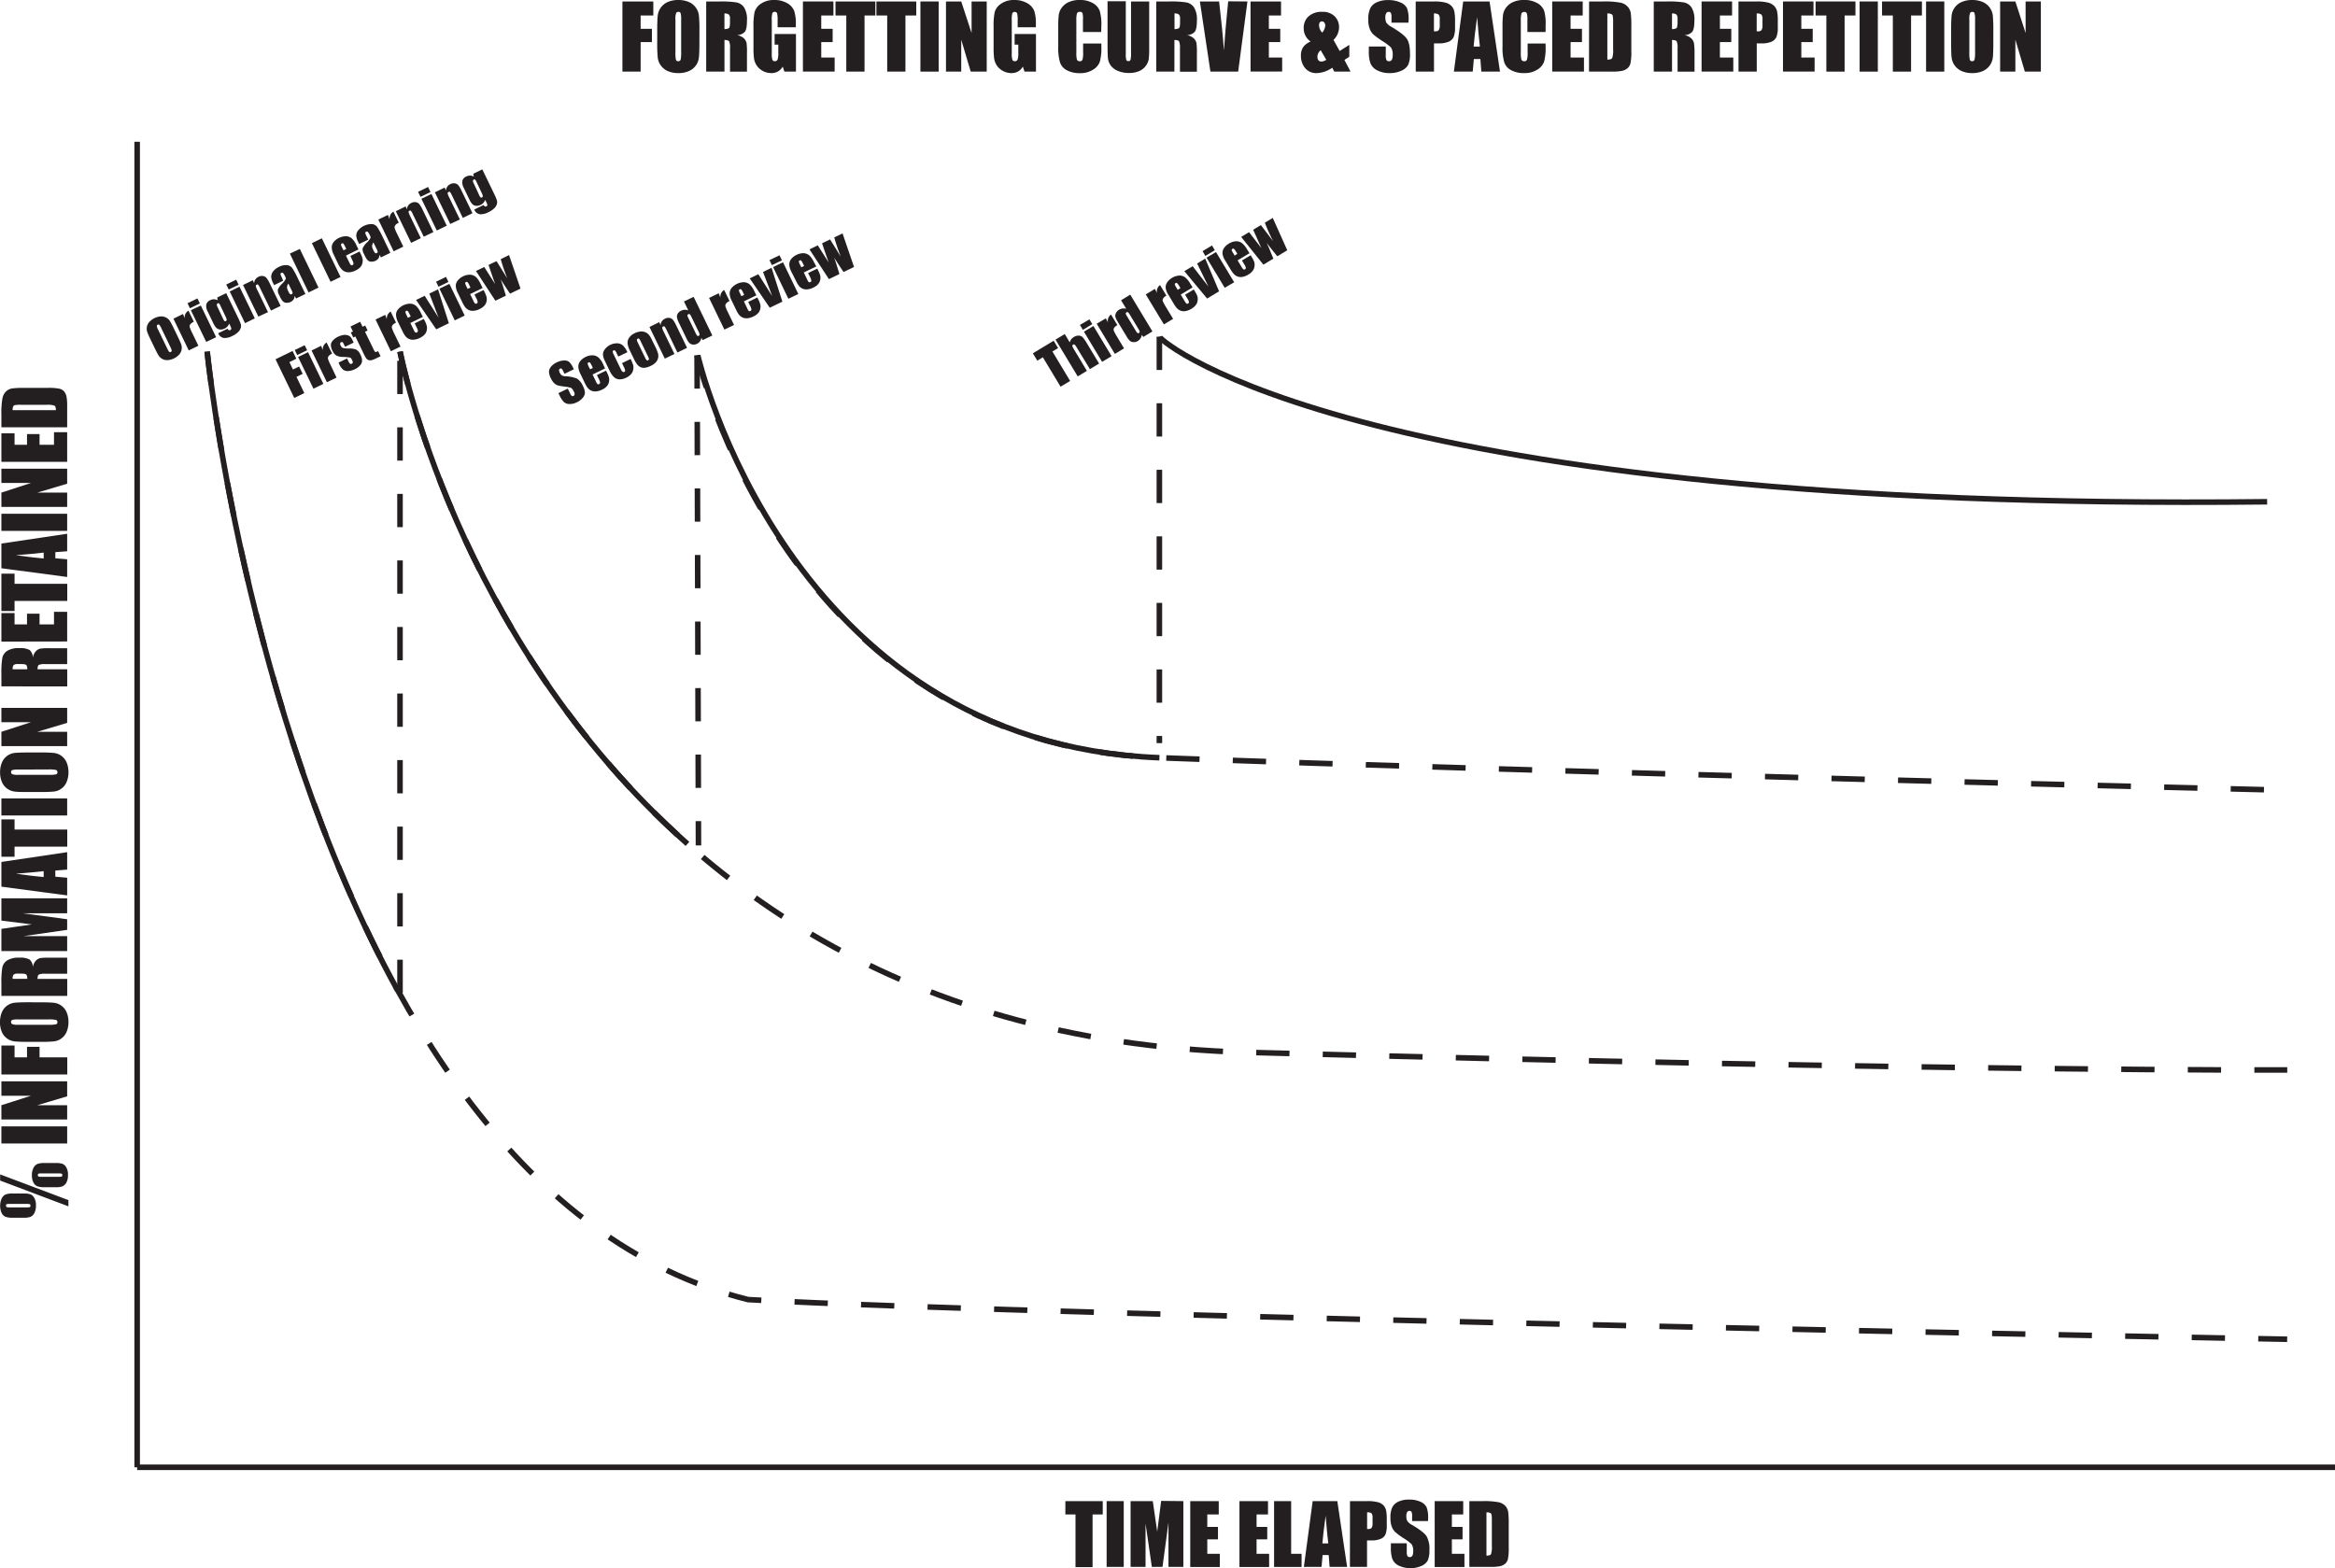<?xml version="1.0" encoding="UTF-8"?> <svg xmlns="http://www.w3.org/2000/svg" viewBox="0 0 842.02 565.6"><g id="af8dde15-5b7d-45aa-9484-4445c255ff9d" data-name="Layer 2"><g id="b15b1b81-8806-45fd-b0b7-4737049d111b" data-name="Spaced Repetition"><line x1="49.46" y1="51.13" x2="49.46" y2="529.18" fill="#231f20" stroke="#231f20" stroke-miterlimit="10" stroke-width="2"></line><line x1="49.46" y1="529.18" x2="842.02" y2="529.18" fill="#231f20" stroke="#231f20" stroke-miterlimit="10" stroke-width="2"></line><path d="M254,131s32,140,166.47,145.09,407,11.74,407,11.74" transform="translate(-2.64 -2.82)" fill="none" stroke="#231f20" stroke-miterlimit="10" stroke-width="2" stroke-dasharray="12"></path><path d="M254.26,131s32,140,166.47,145.09" transform="translate(-2.64 -2.82)" fill="none" stroke="#231f20" stroke-miterlimit="10" stroke-width="2"></path><path d="M420.73,124.25c.74,2.22,73.85,63.23,399.46,59.53" transform="translate(-2.64 -2.82)" fill="none" stroke="#231f20" stroke-miterlimit="10" stroke-width="2"></path><line x1="418.08" y1="121.43" x2="418.08" y2="268.01" fill="none" stroke="#231f20" stroke-miterlimit="10" stroke-width="2" stroke-dasharray="12"></line><line x1="251.37" y1="128.15" x2="251.87" y2="304.91" fill="none" stroke="#231f20" stroke-miterlimit="10" stroke-width="2" stroke-dasharray="12"></line><line x1="144.25" y1="358.12" x2="144.25" y2="126.81" fill="none" stroke="#231f20" stroke-miterlimit="10" stroke-width="2" stroke-dasharray="12"></line><path d="M77.34,129.63s30.56,301,195.07,341.89c112.39,6.13,555,14.3,555,14.3" transform="translate(-2.64 -2.82)" fill="none" stroke="#231f20" stroke-miterlimit="10" stroke-width="2" stroke-dasharray="12"></path><path d="M77.34,129.63S90.5,259.27,146,359.94" transform="translate(-2.64 -2.82)" fill="none" stroke="#231f20" stroke-miterlimit="10" stroke-width="2"></path><path d="M146.9,129.63S193.62,375.3,452.39,382.35s375.05,6.34,375.05,6.34" transform="translate(-2.64 -2.82)" fill="none" stroke="#231f20" stroke-miterlimit="10" stroke-width="2" stroke-dasharray="12"></path><path d="M146.9,129.63s19.59,103,103.65,177.54" transform="translate(-2.64 -2.82)" fill="none" stroke="#231f20" stroke-miterlimit="10" stroke-width="2"></path><path d="M400.3,544.2V549h-3.67v19h-6.16V549h-3.65V544.2Z" transform="translate(-2.64 -2.82)" fill="#231f20"></path><path d="M407.87,544.2v23.72H401.7V544.2Z" transform="translate(-2.64 -2.82)" fill="#231f20"></path><path d="M429.37,544.2v23.72H424v-16l-2.15,16H418l-2.27-15.65v15.65h-5.39V544.2h8c.23,1.43.48,3.11.73,5l.87,6,1.42-11.08Z" transform="translate(-2.64 -2.82)" fill="#231f20"></path><path d="M431.85,544.2h10.28V549H438v4.5h3.85V558H438v5.21h4.52v4.75H431.85Z" transform="translate(-2.64 -2.82)" fill="#231f20"></path><path d="M449.6,544.2h10.29V549h-4.12v4.5h3.85V558h-3.85v5.21h4.53v4.75H449.6Z" transform="translate(-2.64 -2.82)" fill="#231f20"></path><path d="M468.24,544.2v19H472v4.75h-9.92V544.2Z" transform="translate(-2.64 -2.82)" fill="#231f20"></path><path d="M484.89,544.2l3.53,23.72h-6.31l-.33-4.26h-2.2l-.38,4.26h-6.37L476,544.2Zm-3.27,15.25c-.31-2.68-.63-6-.94-10q-.94,6.81-1.18,10Z" transform="translate(-2.64 -2.82)" fill="#231f20"></path><path d="M489.46,544.2h6.21a14.37,14.37,0,0,1,3.88.4,4.25,4.25,0,0,1,2,1.14,4,4,0,0,1,.93,1.81,16.3,16.3,0,0,1,.24,3.29v2.06a8.61,8.61,0,0,1-.47,3.31,3.19,3.19,0,0,1-1.72,1.6,8.2,8.2,0,0,1-3.28.56h-1.65v9.55h-6.17Zm6.17,4.06v6h.45a1.42,1.42,0,0,0,1.18-.42,3,3,0,0,0,.33-1.73v-1.95a2.29,2.29,0,0,0-.38-1.58A2.34,2.34,0,0,0,495.63,548.26Z" transform="translate(-2.64 -2.82)" fill="#231f20"></path><path d="M517.59,551.38h-5.73v-1.76a3.35,3.35,0,0,0-.22-1.56.8.8,0,0,0-.73-.34.92.92,0,0,0-.84.45,2.58,2.58,0,0,0-.29,1.38,4,4,0,0,0,.32,1.79,4.71,4.71,0,0,0,1.74,1.45q4.13,2.44,5.19,4a9.23,9.23,0,0,1,1.07,5.05,9,9,0,0,1-.59,3.74,4.64,4.64,0,0,1-2.3,2,10,10,0,0,1-8.18-.12,4.62,4.62,0,0,1-2.29-2.39,12.24,12.24,0,0,1-.54-4.11v-1.56h5.73v2.89a3.79,3.79,0,0,0,.24,1.71.91.91,0,0,0,.85.38,1,1,0,0,0,.92-.48,2.76,2.76,0,0,0,.3-1.44,4.42,4.42,0,0,0-.57-2.73,18.08,18.08,0,0,0-2.89-2.16,26.76,26.76,0,0,1-3-2.21,5.18,5.18,0,0,1-1.24-1.9,8.35,8.35,0,0,1-.49-3.11,8.65,8.65,0,0,1,.69-4,4.72,4.72,0,0,1,2.25-2,8.9,8.9,0,0,1,3.75-.71,9.77,9.77,0,0,1,4.1.77,4.33,4.33,0,0,1,2.24,2,10.43,10.43,0,0,1,.55,4Z" transform="translate(-2.64 -2.82)" fill="#231f20"></path><path d="M520,544.2h10.29V549H526.2v4.5h3.85V558H526.2v5.21h4.53v4.75H520Z" transform="translate(-2.64 -2.82)" fill="#231f20"></path><path d="M532.5,544.2h4.61a29,29,0,0,1,6,.41,4.71,4.71,0,0,1,2.39,1.35,4.29,4.29,0,0,1,1,2.09,32.9,32.9,0,0,1,.2,4.52v8.3a19.32,19.32,0,0,1-.3,4.27,3.23,3.23,0,0,1-1.05,1.69,4.35,4.35,0,0,1-1.84.85,16.81,16.81,0,0,1-3.31.24H532.5Zm6.17,4.06v15.6c.88,0,1.43-.18,1.64-.53a8.05,8.05,0,0,0,.3-2.91v-9.21a12.29,12.29,0,0,0-.1-2.07,1,1,0,0,0-.47-.67A3,3,0,0,0,538.67,548.26Z" transform="translate(-2.64 -2.82)" fill="#231f20"></path><path d="M227.09,3.35h11.14V8.41h-4.57v4.8h4.07V18h-4.07V28.65h-6.57Z" transform="translate(-2.64 -2.82)" fill="#231f20"></path><path d="M254.85,18.16q0,3.82-.18,5.4A6,6,0,0,1,251,28.48a9.26,9.26,0,0,1-3.75.7,9.61,9.61,0,0,1-3.65-.66,6.1,6.1,0,0,1-2.6-2,6,6,0,0,1-1.17-2.89,51.69,51.69,0,0,1-.19-5.47V13.84c0-2.55.06-4.34.18-5.4a6.08,6.08,0,0,1,3.68-4.92,9.26,9.26,0,0,1,3.75-.7,9.57,9.57,0,0,1,3.65.66,6,6,0,0,1,2.6,2,5.88,5.88,0,0,1,1.17,2.89,51.69,51.69,0,0,1,.19,5.47Zm-6.58-8.31a7.93,7.93,0,0,0-.19-2.26.79.79,0,0,0-.81-.49.9.9,0,0,0-.79.4,5.72,5.72,0,0,0-.27,2.35V21.66a11.58,11.58,0,0,0,.18,2.72.78.78,0,0,0,.84.52.82.82,0,0,0,.86-.6,12.89,12.89,0,0,0,.18-2.82Z" transform="translate(-2.64 -2.82)" fill="#231f20"></path><path d="M257.3,3.35H262a35.65,35.65,0,0,1,6.31.36A4.33,4.33,0,0,1,271,5.55a8.25,8.25,0,0,1,1,4.71c0,2-.24,3.29-.73,4a3.91,3.91,0,0,1-2.89,1.22A4.93,4.93,0,0,1,271,16.74a3.87,3.87,0,0,1,.84,1.49A23.91,23.91,0,0,1,272,22v6.67h-6.11V20.24a5.67,5.67,0,0,0-.32-2.51c-.21-.33-.77-.49-1.68-.49V28.65H257.3Zm6.58,4.33V13.3a3,3,0,0,0,1.56-.3c.29-.2.44-.86.44-2V9.63a2.1,2.1,0,0,0-.43-1.58A2.44,2.44,0,0,0,263.88,7.68Z" transform="translate(-2.64 -2.82)" fill="#231f20"></path><path d="M289.63,12.66h-6.58V10.37a11.82,11.82,0,0,0-.18-2.72A.84.84,0,0,0,282,7.1a.83.83,0,0,0-.83.47,7.51,7.51,0,0,0-.22,2.41V22.12a7.1,7.1,0,0,0,.22,2.24.85.85,0,0,0,.87.54,1,1,0,0,0,1-.61,7.2,7.2,0,0,0,.26-2.38v-3h-1.33V15.07h7.7V28.65H285.5l-.61-1.81a4.55,4.55,0,0,1-1.7,1.75,4.76,4.76,0,0,1-2.41.59,6.37,6.37,0,0,1-3.11-.8,6,6,0,0,1-2.19-2,6.22,6.22,0,0,1-.94-2.49,28.91,28.91,0,0,1-.19-3.91V12.46a25.11,25.11,0,0,1,.39-5.26,5.39,5.39,0,0,1,2.24-3,7.88,7.88,0,0,1,4.79-1.37A8.94,8.94,0,0,1,286.57,4a5.56,5.56,0,0,1,2.48,2.82,14.8,14.8,0,0,1,.58,4.74Z" transform="translate(-2.64 -2.82)" fill="#231f20"></path><path d="M292.18,3.35h11V8.41h-4.39v4.8h4.11V18h-4.11v5.57h4.83v5.06H292.18Z" transform="translate(-2.64 -2.82)" fill="#231f20"></path><path d="M318.3,3.35V8.41h-3.9V28.65h-6.58V8.41h-3.89V3.35Z" transform="translate(-2.64 -2.82)" fill="#231f20"></path><path d="M333.05,3.35V8.41h-3.9V28.65h-6.58V8.41h-3.89V3.35Z" transform="translate(-2.64 -2.82)" fill="#231f20"></path><path d="M341.13,3.35v25.3h-6.58V3.35Z" transform="translate(-2.64 -2.82)" fill="#231f20"></path><path d="M358.46,3.35v25.3h-5.77l-3.42-11.5v11.5h-5.5V3.35h5.5L353,14.74V3.35Z" transform="translate(-2.64 -2.82)" fill="#231f20"></path><path d="M376.19,12.66h-6.57V10.37a11.59,11.59,0,0,0-.19-2.72,1,1,0,0,0-1.72-.08,7.51,7.51,0,0,0-.22,2.41V22.12a7.1,7.1,0,0,0,.22,2.24.86.86,0,0,0,.88.54,1,1,0,0,0,1-.61,7.2,7.2,0,0,0,.26-2.38v-3h-1.33V15.07h7.7V28.65h-4.13l-.61-1.81a4.6,4.6,0,0,1-1.69,1.75,4.82,4.82,0,0,1-2.42.59,6.31,6.31,0,0,1-3.1-.8,6,6,0,0,1-2.2-2,6.38,6.38,0,0,1-.94-2.49,30.68,30.68,0,0,1-.19-3.91V12.46a25.11,25.11,0,0,1,.39-5.26,5.37,5.37,0,0,1,2.25-3,7.86,7.86,0,0,1,4.79-1.37A8.93,8.93,0,0,1,373.13,4a5.63,5.63,0,0,1,2.49,2.82,15.14,15.14,0,0,1,.57,4.74Z" transform="translate(-2.64 -2.82)" fill="#231f20"></path><path d="M399.74,14.37h-6.58V10A7.84,7.84,0,0,0,393,7.58.9.9,0,0,0,392,7.1a1,1,0,0,0-1,.58,9,9,0,0,0-.22,2.5V21.93a8.45,8.45,0,0,0,.22,2.41,1,1,0,0,0,1,.56.92.92,0,0,0,1-.57,9.23,9.23,0,0,0,.22-2.64V18.51h6.58v1a19.44,19.44,0,0,1-.55,5.57,5.65,5.65,0,0,1-2.46,2.88,8.33,8.33,0,0,1-4.68,1.24,9.67,9.67,0,0,1-4.76-1.05,5.08,5.08,0,0,1-2.49-2.9,19.21,19.21,0,0,1-.61-5.57V12.27a33.75,33.75,0,0,1,.19-4.1,5.78,5.78,0,0,1,1.12-2.63,6.22,6.22,0,0,1,2.58-2,9.22,9.22,0,0,1,3.79-.73,9.35,9.35,0,0,1,4.79,1.12,5.43,5.43,0,0,1,2.49,2.81,17,17,0,0,1,.59,5.21Z" transform="translate(-2.64 -2.82)" fill="#231f20"></path><path d="M417.05,3.35V20.26a30.68,30.68,0,0,1-.18,4,5.64,5.64,0,0,1-1.11,2.39,5.79,5.79,0,0,1-2.43,1.86,9.21,9.21,0,0,1-3.56.63,10,10,0,0,1-4-.75,6,6,0,0,1-2.59-1.95,5.55,5.55,0,0,1-1-2.54c-.1-.89-.15-2.77-.15-5.62v-15h6.58v19a7.53,7.53,0,0,0,.18,2.12.69.69,0,0,0,.72.46.76.76,0,0,0,.81-.51,9.47,9.47,0,0,0,.18-2.4V3.35Z" transform="translate(-2.64 -2.82)" fill="#231f20"></path><path d="M419.6,3.35h4.66a35.52,35.52,0,0,1,6.3.36,4.32,4.32,0,0,1,2.69,1.84,8.33,8.33,0,0,1,1,4.71c0,2-.25,3.29-.74,4a3.9,3.9,0,0,1-2.89,1.22,4.93,4.93,0,0,1,2.63,1.29,3.71,3.71,0,0,1,.83,1.49,23.37,23.37,0,0,1,.17,3.75v6.67h-6.11V20.24a5.83,5.83,0,0,0-.32-2.51c-.21-.33-.77-.49-1.68-.49V28.65H419.6Zm6.58,4.33V13.3a2.9,2.9,0,0,0,1.55-.3q.45-.3.45-2V9.63a2.1,2.1,0,0,0-.43-1.58A2.45,2.45,0,0,0,426.18,7.68Z" transform="translate(-2.64 -2.82)" fill="#231f20"></path><path d="M452.48,3.35l-3.35,25.3h-10l-3.8-25.3h6.93Q443.49,13.81,444,21q.51-7.32,1.08-13l.46-4.71Z" transform="translate(-2.64 -2.82)" fill="#231f20"></path><path d="M453.59,3.35h11V8.41h-4.39v4.8h4.11V18h-4.11v5.57H465v5.06h-11.4Z" transform="translate(-2.64 -2.82)" fill="#231f20"></path><path d="M489.21,19V23.3l-1.76,1.13,2.21,4.22h-5.85l-.76-1.41a10.22,10.22,0,0,1-5.56,1.94,5.14,5.14,0,0,1-4.23-1.83,6.77,6.77,0,0,1-1.49-4.4,5.26,5.26,0,0,1,.88-3.24,6.16,6.16,0,0,1,2.62-1.91,5.67,5.67,0,0,1-2.5-4.85,5.47,5.47,0,0,1,1.78-4.25,7,7,0,0,1,4.91-1.61,6.07,6.07,0,0,1,4.43,1.57,5.38,5.38,0,0,1,1.62,4,6.31,6.31,0,0,1-2,4.55l2.23,4Zm-8.32,5.35-2-3.41a3.07,3.07,0,0,0-1.17,2.29,2,2,0,0,0,.37,1.34,1.29,1.29,0,0,0,1.08.44A3.33,3.33,0,0,0,480.89,24.39Zm-1.43-9.79A4.4,4.4,0,0,0,480.54,12a1.77,1.77,0,0,0-.31-1,1,1,0,0,0-.88-.46.93.93,0,0,0-.78.35,1.66,1.66,0,0,0-.27,1A3.94,3.94,0,0,0,479.46,14.6Z" transform="translate(-2.64 -2.82)" fill="#231f20"></path><path d="M510.54,11h-6.11V9.13a3.8,3.8,0,0,0-.23-1.67.88.88,0,0,0-.79-.36,1,1,0,0,0-.89.49,2.73,2.73,0,0,0-.31,1.47,4.24,4.24,0,0,0,.34,1.9,4.94,4.94,0,0,0,1.86,1.55c2.93,1.74,4.77,3.16,5.54,4.28s1.14,2.91,1.14,5.39a9.28,9.28,0,0,1-.64,4A4.91,4.91,0,0,1,508,28.31a9.67,9.67,0,0,1-4.22.87,9.42,9.42,0,0,1-4.51-1,4.91,4.91,0,0,1-2.44-2.55,12.91,12.91,0,0,1-.58-4.39V19.59h6.11v3.07a3.93,3.93,0,0,0,.26,1.83,1,1,0,0,0,.91.41,1.07,1.07,0,0,0,1-.52,3,3,0,0,0,.32-1.53,4.78,4.78,0,0,0-.61-2.92,20.24,20.24,0,0,0-3.08-2.3,29.14,29.14,0,0,1-3.25-2.36,5.5,5.5,0,0,1-1.32-2,8.89,8.89,0,0,1-.53-3.31,9.11,9.11,0,0,1,.75-4.25,4.9,4.9,0,0,1,2.4-2.1,9.45,9.45,0,0,1,4-.76,10.44,10.44,0,0,1,4.36.83A4.56,4.56,0,0,1,510,5.73a11.08,11.08,0,0,1,.59,4.28Z" transform="translate(-2.64 -2.82)" fill="#231f20"></path><path d="M513.15,3.35h6.62a15.72,15.72,0,0,1,4.14.42A4.66,4.66,0,0,1,526.08,5a4.22,4.22,0,0,1,1,1.93,17.46,17.46,0,0,1,.26,3.51v2.2a9.22,9.22,0,0,1-.5,3.53A3.41,3.41,0,0,1,525,17.87a8.77,8.77,0,0,1-3.49.59h-1.76V28.65h-6.58Zm6.58,4.33v6.44h.48a1.56,1.56,0,0,0,1.26-.44,3.33,3.33,0,0,0,.35-1.85V9.76a2.44,2.44,0,0,0-.41-1.69A2.53,2.53,0,0,0,519.73,7.68Z" transform="translate(-2.64 -2.82)" fill="#231f20"></path><path d="M539.79,3.35l3.76,25.3h-6.73l-.35-4.55h-2.35l-.4,4.55h-6.8l3.36-25.3ZM536.3,19.62c-.33-2.87-.67-6.41-1-10.63q-1,7.28-1.27,10.63Z" transform="translate(-2.64 -2.82)" fill="#231f20"></path><path d="M560,14.37h-6.57V10a7.4,7.4,0,0,0-.22-2.39.9.9,0,0,0-.93-.48,1,1,0,0,0-1,.58,9,9,0,0,0-.22,2.5V21.93a8.45,8.45,0,0,0,.22,2.41,1,1,0,0,0,1,.56.92.92,0,0,0,1-.57,9.1,9.1,0,0,0,.23-2.64V18.51H560v1a19.44,19.44,0,0,1-.55,5.57A5.68,5.68,0,0,1,557,27.94a8.37,8.37,0,0,1-4.68,1.24,9.68,9.68,0,0,1-4.77-1.05,5,5,0,0,1-2.48-2.9,18.86,18.86,0,0,1-.61-5.57V12.27a34.21,34.21,0,0,1,.18-4.1,5.78,5.78,0,0,1,1.12-2.63,6.22,6.22,0,0,1,2.58-2,9.22,9.22,0,0,1,3.79-.73A9.39,9.39,0,0,1,557,3.94a5.41,5.41,0,0,1,2.48,2.81A16.64,16.64,0,0,1,560,12Z" transform="translate(-2.64 -2.82)" fill="#231f20"></path><path d="M562.38,3.35h11V8.41H569v4.8h4.11V18H569v5.57h4.83v5.06H562.38Z" transform="translate(-2.64 -2.82)" fill="#231f20"></path><path d="M575.68,3.35h4.92a30.72,30.72,0,0,1,6.45.44,4.88,4.88,0,0,1,2.55,1.44,4.61,4.61,0,0,1,1.1,2.22,35.11,35.11,0,0,1,.21,4.82v8.86a20.27,20.27,0,0,1-.32,4.56,3.4,3.4,0,0,1-1.11,1.79,4.54,4.54,0,0,1-2,.91,17.9,17.9,0,0,1-3.53.26h-8.3Zm6.58,4.33V24.32c1,0,1.53-.19,1.75-.57a8.29,8.29,0,0,0,.33-3.1V10.82a13.4,13.4,0,0,0-.11-2.2,1,1,0,0,0-.5-.71A3.25,3.25,0,0,0,582.26,7.68Z" transform="translate(-2.64 -2.82)" fill="#231f20"></path><path d="M599,3.35h4.65a35.57,35.57,0,0,1,6.31.36,4.35,4.35,0,0,1,2.69,1.84,8.33,8.33,0,0,1,1,4.71c0,2-.25,3.29-.74,4a3.9,3.9,0,0,1-2.89,1.22,5,5,0,0,1,2.63,1.29,4,4,0,0,1,.83,1.49A23.37,23.37,0,0,1,613.7,22v6.67h-6.11V20.24a5.83,5.83,0,0,0-.32-2.51c-.22-.33-.78-.49-1.68-.49V28.65H599Zm6.58,4.33V13.3a2.92,2.92,0,0,0,1.55-.3q.45-.3.45-2V9.63a2.15,2.15,0,0,0-.43-1.58A2.45,2.45,0,0,0,605.59,7.68Z" transform="translate(-2.64 -2.82)" fill="#231f20"></path><path d="M616.24,3.35h11V8.41h-4.39v4.8h4.11V18h-4.11v5.57h4.83v5.06H616.24Z" transform="translate(-2.64 -2.82)" fill="#231f20"></path><path d="M629.54,3.35h6.62a15.67,15.67,0,0,1,4.14.42A4.66,4.66,0,0,1,642.47,5a4.22,4.22,0,0,1,1,1.93,16.74,16.74,0,0,1,.26,3.51v2.2a9.22,9.22,0,0,1-.5,3.53,3.42,3.42,0,0,1-1.83,1.71,8.86,8.86,0,0,1-3.5.59h-1.76V28.65h-6.58Zm6.58,4.33v6.44h.48a1.53,1.53,0,0,0,1.26-.44,3.33,3.33,0,0,0,.35-1.85V9.76a2.38,2.38,0,0,0-.41-1.69A2.53,2.53,0,0,0,636.12,7.68Z" transform="translate(-2.64 -2.82)" fill="#231f20"></path><path d="M645.6,3.35h11V8.41h-4.39v4.8h4.11V18h-4.11v5.57H657v5.06H645.6Z" transform="translate(-2.64 -2.82)" fill="#231f20"></path><path d="M671.73,3.35V8.41h-3.91V28.65h-6.58V8.41h-3.89V3.35Z" transform="translate(-2.64 -2.82)" fill="#231f20"></path><path d="M679.8,3.35v25.3h-6.57V3.35Z" transform="translate(-2.64 -2.82)" fill="#231f20"></path><path d="M695.7,3.35V8.41h-3.91V28.65h-6.58V8.41h-3.89V3.35Z" transform="translate(-2.64 -2.82)" fill="#231f20"></path><path d="M703.77,3.35v25.3H697.2V3.35Z" transform="translate(-2.64 -2.82)" fill="#231f20"></path><path d="M721.45,18.16c0,2.55-.07,4.35-.18,5.4a6.08,6.08,0,0,1-3.68,4.92,9.33,9.33,0,0,1-3.75.7,9.57,9.57,0,0,1-3.65-.66,6.14,6.14,0,0,1-3.78-4.89c-.12-1-.18-2.86-.18-5.47V13.84c0-2.55.06-4.34.18-5.4a6,6,0,0,1,3.68-4.92,9.26,9.26,0,0,1,3.75-.7,9.52,9.52,0,0,1,3.64.66,6.09,6.09,0,0,1,3.78,4.89,54.65,54.65,0,0,1,.19,5.47Zm-6.58-8.31a7.8,7.8,0,0,0-.2-2.26.78.78,0,0,0-.8-.49.88.88,0,0,0-.79.4,5.65,5.65,0,0,0-.28,2.35V21.66a11.58,11.58,0,0,0,.18,2.72.78.78,0,0,0,.84.52.81.81,0,0,0,.86-.6,12.64,12.64,0,0,0,.19-2.82Z" transform="translate(-2.64 -2.82)" fill="#231f20"></path><path d="M738.59,3.35v25.3h-5.77l-3.42-11.5v11.5h-5.5V3.35h5.5l3.69,11.39V3.35Z" transform="translate(-2.64 -2.82)" fill="#231f20"></path><path d="M2.69,426.37l24.62,9.27v2.25l-24.62-9.3Zm4.49,6.89h4.08a7.19,7.19,0,0,1,2.39.3A2.84,2.84,0,0,1,15,434.85a5,5,0,0,1,.6,2.62,5.74,5.74,0,0,1-.57,2.85,2.92,2.92,0,0,1-1.35,1.33,5.92,5.92,0,0,1-2.27.34H7.18a7.09,7.09,0,0,1-2.6-.35,2.84,2.84,0,0,1-1.37-1.39A6.52,6.52,0,0,1,3.27,435a2.93,2.93,0,0,1,1.4-1.39A6.56,6.56,0,0,1,7.18,433.26Zm-1,3.75a4,4,0,0,0-1.15.1c-.15.06-.22.24-.22.52a.53.53,0,0,0,.23.51,3.24,3.24,0,0,0,1.14.12h6a4.41,4.41,0,0,0,1.23-.1q.21-.11.21-.54a.5.5,0,0,0-.24-.5,3.35,3.35,0,0,0-1.1-.11Zm12.5-14.75h4.09a7.16,7.16,0,0,1,2.38.3,2.81,2.81,0,0,1,1.4,1.29,5,5,0,0,1,.6,2.62,5.79,5.79,0,0,1-.57,2.85,3.05,3.05,0,0,1-1.37,1.33,5.81,5.81,0,0,1-2.25.34H18.64a7,7,0,0,1-2.59-.36,2.78,2.78,0,0,1-1.37-1.38,5.38,5.38,0,0,1-.54-2.53,5.55,5.55,0,0,1,.59-2.73,3,3,0,0,1,1.4-1.38A6.87,6.87,0,0,1,18.64,422.26Zm-1,3.75a3.76,3.76,0,0,0-1.16.1c-.15.06-.23.24-.23.52s.08.43.24.5a3.32,3.32,0,0,0,1.15.11h6a4,4,0,0,0,1.22-.1c.13-.07.2-.24.2-.53s-.07-.43-.22-.49a3.47,3.47,0,0,0-1.11-.11Z" transform="translate(-2.64 -2.82)" fill="#231f20"></path><path d="M3.14,409.05H26.86v6.17H3.14Z" transform="translate(-2.64 -2.82)" fill="#231f20"></path><path d="M3.14,392.8H26.86v5.41l-10.78,3.21H26.86v5.15H3.14v-5.15L13.82,398H3.14Z" transform="translate(-2.64 -2.82)" fill="#231f20"></path><path d="M3.14,390.33V379.88H7.89v4.28h4.49v-3.81H16.9v3.81h10v6.17Z" transform="translate(-2.64 -2.82)" fill="#231f20"></path><path d="M17,364.3c2.38,0,4.07.06,5.06.17a5.64,5.64,0,0,1,4.61,3.45,8.69,8.69,0,0,1,.66,3.51,8.83,8.83,0,0,1-.63,3.42,5.55,5.55,0,0,1-1.86,2.44,5.62,5.62,0,0,1-2.71,1.1,49,49,0,0,1-5.13.18H13c-2.38,0-4.07-.06-5.06-.17A5.69,5.69,0,0,1,3.3,375a8.74,8.74,0,0,1-.66-3.52A8.83,8.83,0,0,1,3.27,368a5.61,5.61,0,0,1,1.86-2.44,5.72,5.72,0,0,1,2.71-1.1c1-.11,2.69-.17,5.13-.17Zm-7.79,6.17a7.48,7.48,0,0,0-2.12.18.72.72,0,0,0-.46.75.83.83,0,0,0,.37.74,5.29,5.29,0,0,0,2.21.26H20.31a11,11,0,0,0,2.55-.17.73.73,0,0,0,.48-.78.76.76,0,0,0-.55-.81,12.49,12.49,0,0,0-2.66-.17Z" transform="translate(-2.64 -2.82)" fill="#231f20"></path><path d="M3.14,362v-4.37a32.74,32.74,0,0,1,.34-5.91,4,4,0,0,1,1.72-2.51,7.79,7.79,0,0,1,4.42-1,6.91,6.91,0,0,1,3.72.69,3.64,3.64,0,0,1,1.14,2.71,4.6,4.6,0,0,1,1.22-2.46,3.71,3.71,0,0,1,1.39-.79,22.76,22.76,0,0,1,3.51-.15h6.26V354H19a5.44,5.44,0,0,0-2.36.3c-.3.2-.46.72-.46,1.57h10.7V362Zm4.06-6.17h5.27a2.68,2.68,0,0,0-.28-1.45q-.28-.42-1.86-.42H9a2,2,0,0,0-1.48.4A2.32,2.32,0,0,0,7.2,355.83Z" transform="translate(-2.64 -2.82)" fill="#231f20"></path><path d="M3.14,326.81H26.86v5.39h-16l16,2.15v3.82l-15.65,2.26H26.86v5.39H3.14v-8c1.43-.23,3.11-.48,5-.73l6-.88L3.14,334.84Z" transform="translate(-2.64 -2.82)" fill="#231f20"></path><path d="M3.14,313.68l23.72-3.53v6.3l-4.27.33V319l4.27.37v6.38L3.14,322.59ZM18.39,317q-4,.46-10,.93,6.81.94,10,1.19Z" transform="translate(-2.64 -2.82)" fill="#231f20"></path><path d="M3.14,298.34H7.89V302h19v6.17h-19v3.64H3.14Z" transform="translate(-2.64 -2.82)" fill="#231f20"></path><path d="M3.14,290.76H26.86v6.17H3.14Z" transform="translate(-2.64 -2.82)" fill="#231f20"></path><path d="M17,274.2a49.16,49.16,0,0,1,5.06.17,5.64,5.64,0,0,1,4.61,3.45,8.65,8.65,0,0,1,.66,3.51,8.83,8.83,0,0,1-.63,3.42,5.55,5.55,0,0,1-1.86,2.44,5.62,5.62,0,0,1-2.71,1.1,49.86,49.86,0,0,1-5.13.17H13c-2.38,0-4.07,0-5.06-.16a5.78,5.78,0,0,1-2.72-1.06,5.7,5.7,0,0,1-1.89-2.39,8.74,8.74,0,0,1-.66-3.52,8.83,8.83,0,0,1,.63-3.42,5.61,5.61,0,0,1,1.86-2.44,5.72,5.72,0,0,1,2.71-1.1c1-.11,2.69-.17,5.13-.17Zm-7.79,6.16a7.34,7.34,0,0,0-2.12.19.72.72,0,0,0-.46.75A.84.84,0,0,0,7,282a5.29,5.29,0,0,0,2.21.26H20.31a11,11,0,0,0,2.55-.17.73.73,0,0,0,.48-.78.76.76,0,0,0-.55-.81,11.59,11.59,0,0,0-2.66-.18Z" transform="translate(-2.64 -2.82)" fill="#231f20"></path><path d="M3.14,258.13H26.86v5.4l-10.78,3.21H26.86v5.16H3.14v-5.16l10.68-3.46H3.14Z" transform="translate(-2.64 -2.82)" fill="#231f20"></path><path d="M3.14,250.36V246a32.74,32.74,0,0,1,.34-5.91,4.06,4.06,0,0,1,1.72-2.52,7.79,7.79,0,0,1,4.42-1,6.91,6.91,0,0,1,3.72.69A3.64,3.64,0,0,1,14.48,240a4.6,4.6,0,0,1,1.22-2.46,3.54,3.54,0,0,1,1.39-.78,21,21,0,0,1,3.51-.16h6.26v5.73H19a5.44,5.44,0,0,0-2.36.3c-.3.2-.46.73-.46,1.58h10.7v6.16ZM7.2,244.2h5.27a2.73,2.73,0,0,0-.28-1.46q-.28-.42-1.86-.42H9a2,2,0,0,0-1.48.4A2.34,2.34,0,0,0,7.2,244.2Z" transform="translate(-2.64 -2.82)" fill="#231f20"></path><path d="M3.14,234.21V223.92H7.89V228h4.49v-3.85H16.9V228h5.21v-4.53h4.75v10.7Z" transform="translate(-2.64 -2.82)" fill="#231f20"></path><path d="M3.14,209.71H7.89v3.67h19v6.16h-19v3.65H3.14Z" transform="translate(-2.64 -2.82)" fill="#231f20"></path><path d="M3.14,198.85l23.72-3.53v6.31l-4.27.33v2.2l4.27.37v6.38L3.14,207.76Zm15.25,3.27q-4,.47-10,.94,6.81.94,10,1.18Z" transform="translate(-2.64 -2.82)" fill="#231f20"></path><path d="M3.14,188.11H26.86v6.17H3.14Z" transform="translate(-2.64 -2.82)" fill="#231f20"></path><path d="M3.14,171.86H26.86v5.41l-10.78,3.21H26.86v5.15H3.14v-5.15L13.82,177H3.14Z" transform="translate(-2.64 -2.82)" fill="#231f20"></path><path d="M3.14,169.39V159.1H7.89v4.12h4.49v-3.85H16.9v3.85h5.21v-4.53h4.75v10.7Z" transform="translate(-2.64 -2.82)" fill="#231f20"></path><path d="M3.14,156.92v-4.61a28.91,28.91,0,0,1,.41-6,4.67,4.67,0,0,1,1.35-2.4,4.25,4.25,0,0,1,2.09-1,32.8,32.8,0,0,1,4.52-.2h8.3a19.32,19.32,0,0,1,4.27.3A3.23,3.23,0,0,1,25.77,144a4.41,4.41,0,0,1,.85,1.84,16.88,16.88,0,0,1,.24,3.31v7.78Zm4.06-6.17H22.8c0-.88-.18-1.43-.53-1.64a8.05,8.05,0,0,0-2.91-.3H10.14a12.22,12.22,0,0,0-2.06.1,1,1,0,0,0-.67.47A3,3,0,0,0,7.2,150.75Z" transform="translate(-2.64 -2.82)" fill="#231f20"></path><path d="M382.6,125.7l1.6,2.66-2.05,1.23,6.39,10.62-3.45,2.07-6.39-10.61-2,1.23-1.6-2.66Z" transform="translate(-2.64 -2.82)" fill="#231f20"></path><path d="M386.6,123.3l1.8,3a3.52,3.52,0,0,1,.56-1.15,3.64,3.64,0,0,1,1-.83,2.85,2.85,0,0,1,1.74-.45,2.06,2.06,0,0,1,1.36.57,13.17,13.17,0,0,1,1.41,2l4.51,7.5-3.31,2L391,128.29a5.59,5.59,0,0,0-.83-1.17.53.53,0,0,0-.82.51,4,4,0,0,0,.56,1.17l4.67,7.77-3.31,2-8-13.27Z" transform="translate(-2.64 -2.82)" fill="#231f20"></path><path d="M395.49,118l1.05,1.72-3.41,2.06L392.08,120Zm1.44,2.39,6.55,10.87-3.41,2.06-6.55-10.88Z" transform="translate(-2.64 -2.82)" fill="#231f20"></path><path d="M401.43,117.63l.73,1.51a2.91,2.91,0,0,1,1.11-2.89l2.31,3.83a3.26,3.26,0,0,0-1.19,1,1.19,1.19,0,0,0-.11,1,14.28,14.28,0,0,0,1.11,2.08l2.59,4.3-3.31,2-6.55-10.88Z" transform="translate(-2.64 -2.82)" fill="#231f20"></path><path d="M410.22,109.08l8,13.27-3.31,2-.48-.79a4.11,4.11,0,0,1-.55,1.35,3,3,0,0,1-.95.9,2.63,2.63,0,0,1-1.58.4,2.09,2.09,0,0,1-1.29-.5,7.72,7.72,0,0,1-1.21-1.64L405.78,119a7.93,7.93,0,0,1-.91-1.88,2,2,0,0,1,.18-1.36,2.78,2.78,0,0,1,1.12-1.22,3.31,3.31,0,0,1,1.27-.46,3.39,3.39,0,0,1,1.33.11l-1.86-3.08Zm-.22,7.13a2.53,2.53,0,0,0-.59-.75.49.49,0,0,0-.53,0,.48.48,0,0,0-.28.43,2.2,2.2,0,0,0,.39.88l3.21,5.33a2.75,2.75,0,0,0,.62.81.42.42,0,0,0,.5,0,.48.48,0,0,0,.29-.49,4.27,4.27,0,0,0-.58-1.2Z" transform="translate(-2.64 -2.82)" fill="#231f20"></path><path d="M419.12,107l.73,1.51a2.86,2.86,0,0,1,1.11-2.89l2.3,3.83a3.12,3.12,0,0,0-1.18,1,1.19,1.19,0,0,0-.12,1,15.34,15.34,0,0,0,1.12,2.08l2.59,4.29-3.32,2L415.81,109Z" transform="translate(-2.64 -2.82)" fill="#231f20"></path><path d="M432.7,106.48l-4.28,2.58,1.41,2.35a3,3,0,0,0,.68.89.49.49,0,0,0,.54,0,.58.58,0,0,0,.33-.59,3.51,3.51,0,0,0-.53-1.17l-.86-1.43,3.14-1.89.48.8a8.32,8.32,0,0,1,.81,1.63,3.79,3.79,0,0,1,.1,1.51,3.44,3.44,0,0,1-.63,1.63,5.19,5.19,0,0,1-1.62,1.39,6.07,6.07,0,0,1-2,.81,3.5,3.5,0,0,1-1.75-.07,3.55,3.55,0,0,1-1.32-.8,8.3,8.3,0,0,1-1.28-1.74L424,109.18a6.15,6.15,0,0,1-1-2.48,3.06,3.06,0,0,1,.5-2,5.88,5.88,0,0,1,4.37-2.5,3.4,3.4,0,0,1,2.11.63,7.67,7.67,0,0,1,1.85,2.24Zm-4.38.23-.48-.79a4.59,4.59,0,0,0-.75-1,.41.41,0,0,0-.51,0c-.23.14-.33.3-.3.47a5.1,5.1,0,0,0,.59,1.18l.48.79Z" transform="translate(-2.64 -2.82)" fill="#231f20"></path><path d="M437.25,96.08l5,11.8-4.32,2.61-8.21-9.88,3-1.78,5.71,7.39q-.42-.94-2.2-4.5c-.67-1.32-1.29-2.6-1.89-3.86Z" transform="translate(-2.64 -2.82)" fill="#231f20"></path><path d="M439.7,91.34l1,1.73-3.41,2.05-1-1.73Zm1.44,2.39,6.55,10.88-3.41,2-6.55-10.87Z" transform="translate(-2.64 -2.82)" fill="#231f20"></path><path d="M453.22,94.14l-4.29,2.58,1.42,2.35a3.16,3.16,0,0,0,.67.89.51.51,0,0,0,.54,0,.58.58,0,0,0,.34-.59,3.82,3.82,0,0,0-.53-1.16l-.87-1.44,3.14-1.89.48.81a8,8,0,0,1,.81,1.62,3.63,3.63,0,0,1,.1,1.51,3.32,3.32,0,0,1-.63,1.64,5.41,5.41,0,0,1-1.61,1.39,6.12,6.12,0,0,1-2,.81,3.37,3.37,0,0,1-3.07-.87A8.7,8.7,0,0,1,446.4,100l-1.91-3.17a6.3,6.3,0,0,1-1-2.48,3.09,3.09,0,0,1,.5-2,5.1,5.1,0,0,1,1.76-1.65,5.22,5.22,0,0,1,2.61-.86,3.4,3.4,0,0,1,2.12.64,7.76,7.76,0,0,1,1.84,2.23Zm-4.39.22-.48-.79a4.94,4.94,0,0,0-.74-1,.43.43,0,0,0-.52,0c-.23.14-.33.29-.3.46a4.92,4.92,0,0,0,.6,1.18l.48.8Z" transform="translate(-2.64 -2.82)" fill="#231f20"></path><path d="M461.61,81.41l5.23,11.67-3.6,2.17c-1-1.21-2.28-2.83-3.84-4.84.48,1,.94,2,1.36,3.11l1.06,2.58-3.6,2.17-8-10,2.85-1.72q.3.41,4.48,5.8-.32-.63-3-6.68L457.33,84l4.42,5.82a66.45,66.45,0,0,1-3-6.68Z" transform="translate(-2.64 -2.82)" fill="#231f20"></path><path d="M209.58,136l-3.37,1.63-.5-1a2.25,2.25,0,0,0-.57-.86.55.55,0,0,0-.53,0,.63.63,0,0,0-.37.51,1.74,1.74,0,0,0,.23.89,2.43,2.43,0,0,0,.7,1,3,3,0,0,0,1.43.36,11.55,11.55,0,0,1,4.19.88,6,6,0,0,1,2.07,2.67,5.83,5.83,0,0,1,.71,2.37,3.08,3.08,0,0,1-.78,1.83,6,6,0,0,1-2.09,1.6,5.72,5.72,0,0,1-2.75.65,3,3,0,0,1-2-.75,8.06,8.06,0,0,1-1.49-2.27l-.44-.91,3.37-1.63.82,1.7a2.41,2.41,0,0,0,.63.94.61.61,0,0,0,.61,0,.67.67,0,0,0,.4-.54,1.75,1.75,0,0,0-.23-.93c-.4-.83-.77-1.31-1.11-1.45a12.6,12.6,0,0,0-2.31-.45,18.13,18.13,0,0,1-2.42-.43,3.39,3.39,0,0,1-1.27-.77,5.54,5.54,0,0,1-1.17-1.69,5.62,5.62,0,0,1-.73-2.54,3.06,3.06,0,0,1,.77-1.79,5.78,5.78,0,0,1,2-1.49,6.35,6.35,0,0,1,2.63-.7,2.76,2.76,0,0,1,1.87.51,6.66,6.66,0,0,1,1.46,2.2Z" transform="translate(-2.64 -2.82)" fill="#231f20"></path><path d="M220.83,135.71l-4.51,2.17,1.2,2.47a3.17,3.17,0,0,0,.59,1,.48.48,0,0,0,.54,0,.58.58,0,0,0,.39-.55,3.79,3.79,0,0,0-.42-1.21l-.73-1.51,3.3-1.59.4.84a8.45,8.45,0,0,1,.66,1.69,3.76,3.76,0,0,1,0,1.52,3.38,3.38,0,0,1-.78,1.57,5.25,5.25,0,0,1-1.73,1.24,6.29,6.29,0,0,1-2.1.62,3.47,3.47,0,0,1-1.74-.24,3.53,3.53,0,0,1-1.24-.91,9,9,0,0,1-1.12-1.85l-1.61-3.34a6.37,6.37,0,0,1-.74-2.56,3.11,3.11,0,0,1,.69-2,5.18,5.18,0,0,1,1.89-1.49,5.35,5.35,0,0,1,2.69-.61,3.38,3.38,0,0,1,2.05.83,7.61,7.61,0,0,1,1.63,2.39Zm-4.39-.18-.4-.83a4.68,4.68,0,0,0-.65-1.1.41.41,0,0,0-.51-.07c-.24.11-.36.26-.34.43a4.86,4.86,0,0,0,.48,1.23l.41.83Z" transform="translate(-2.64 -2.82)" fill="#231f20"></path><path d="M228.88,129.84l-3.28,1.58-.64-1.31a2.8,2.8,0,0,0-.56-.88.45.45,0,0,0-.53,0,.46.46,0,0,0-.3.41,3.05,3.05,0,0,0,.36,1l2.61,5.39a2.39,2.39,0,0,0,.59.84.56.56,0,0,0,.61.08.52.52,0,0,0,.32-.55,4.17,4.17,0,0,0-.46-1.26l-.65-1.36,3.1-1.5a20.89,20.89,0,0,1,.89,2.1A3.7,3.7,0,0,1,231,136a3.39,3.39,0,0,1-.74,1.7,5.29,5.29,0,0,1-1.76,1.31,5.19,5.19,0,0,1-2.58.62,3.08,3.08,0,0,1-1.9-.82,8.25,8.25,0,0,1-1.61-2.41l-1.57-3.25a7.11,7.11,0,0,1-.77-2.34,3.19,3.19,0,0,1,.61-1.92,5.48,5.48,0,0,1,4.65-2.25,3.15,3.15,0,0,1,2,.83A8.65,8.65,0,0,1,228.88,129.84Z" transform="translate(-2.64 -2.82)" fill="#231f20"></path><path d="M237.64,125.23,239,128a13.1,13.1,0,0,1,.94,2.34,3.58,3.58,0,0,1,0,1.66,3.37,3.37,0,0,1-.86,1.55,5.71,5.71,0,0,1-1.69,1.18,7.07,7.07,0,0,1-2.08.7,3,3,0,0,1-1.61-.17,3.4,3.4,0,0,1-1.23-.93,10,10,0,0,1-1.25-2.1l-1.41-2.92a7.9,7.9,0,0,1-.86-2.66,3.18,3.18,0,0,1,.54-2,4.85,4.85,0,0,1,2-1.65,6,6,0,0,1,2.18-.62,3.67,3.67,0,0,1,1.74.28,3.77,3.77,0,0,1,1.18.85A8.3,8.3,0,0,1,237.64,125.23Zm-3.9.82a4.51,4.51,0,0,0-.62-1.06.44.44,0,0,0-.52,0,.44.44,0,0,0-.3.43,3.8,3.8,0,0,0,.43,1.15l2.49,5.16a4,4,0,0,0,.61,1,.46.46,0,0,0,.53,0,.43.43,0,0,0,.3-.42,3.44,3.44,0,0,0-.37-1Z" transform="translate(-2.64 -2.82)" fill="#231f20"></path><path d="M240.38,119l.45,1.09a3,3,0,0,1,.47-1.4,2.89,2.89,0,0,1,1.11-.92,2.65,2.65,0,0,1,1.67-.29,2.16,2.16,0,0,1,1.25.71,11.34,11.34,0,0,1,1.19,2.07l3.88,8-3.48,1.69L243.09,122a9.08,9.08,0,0,0-.77-1.4.44.44,0,0,0-.56,0,.48.48,0,0,0-.32.52,8,8,0,0,0,.68,1.64l3.73,7.72-3.48,1.68-5.52-11.42Z" transform="translate(-2.64 -2.82)" fill="#231f20"></path><path d="M252.77,109.87l6.74,13.94L256,125.49l-.4-.83A4,4,0,0,1,255,126a2.9,2.9,0,0,1-1,.81,2.63,2.63,0,0,1-1.61.26,2.13,2.13,0,0,1-1.23-.62,7.5,7.5,0,0,1-1.06-1.75l-2.58-5.34a8.06,8.06,0,0,1-.74-2A2.12,2.12,0,0,1,247,116a2.73,2.73,0,0,1,1.23-1.11,3.16,3.16,0,0,1,2.62-.11l-1.57-3.24Zm-.88,7.07a2.39,2.39,0,0,0-.51-.79.6.6,0,0,0-.86.39,2.4,2.4,0,0,0,.32.91l2.7,5.6a3.17,3.17,0,0,0,.55.87.43.43,0,0,0,.5,0,.49.49,0,0,0,.33-.46,4.35,4.35,0,0,0-.47-1.25Z" transform="translate(-2.64 -2.82)" fill="#231f20"></path><path d="M261.82,108.59l.59,1.57a2.86,2.86,0,0,1,1.37-2.77l1.94,4a3.32,3.32,0,0,0-1.28.94,1.23,1.23,0,0,0-.2,1,15,15,0,0,0,.92,2.17l2.18,4.51-3.48,1.68-5.52-11.42Z" transform="translate(-2.64 -2.82)" fill="#231f20"></path><path d="M275.39,109.33l-4.5,2.18,1.19,2.47a3.07,3.07,0,0,0,.6,1,.5.5,0,0,0,.54,0,.57.57,0,0,0,.38-.55,3.37,3.37,0,0,0-.42-1.22l-.73-1.5,3.3-1.6.41.85a8.08,8.08,0,0,1,.65,1.69,3.54,3.54,0,0,1,0,1.51,3.3,3.3,0,0,1-.77,1.58,5.39,5.39,0,0,1-1.74,1.23,5.94,5.94,0,0,1-2.1.62,3.43,3.43,0,0,1-1.73-.24,3.54,3.54,0,0,1-1.24-.9,8.7,8.7,0,0,1-1.12-1.86l-1.61-3.33a6.21,6.21,0,0,1-.74-2.56,3.12,3.12,0,0,1,.68-2,6,6,0,0,1,4.58-2.1,3.41,3.41,0,0,1,2,.83,7.8,7.8,0,0,1,1.63,2.4Zm-4.38-.17-.41-.84a4.35,4.35,0,0,0-.65-1.1.42.42,0,0,0-.51-.07c-.24.12-.35.26-.34.44a5.06,5.06,0,0,0,.49,1.22l.4.84Z" transform="translate(-2.64 -2.82)" fill="#231f20"></path><path d="M280.87,99.39l3.9,12.21-4.55,2.2L273,103.22l3.1-1.51,5,7.88c-.22-.66-.82-2.21-1.78-4.68-.54-1.37-1.05-2.72-1.53-4Z" transform="translate(-2.64 -2.82)" fill="#231f20"></path><path d="M283.74,94.89l.88,1.82L281,98.44l-.88-1.81ZM285,97.41l5.52,11.43-3.58,1.73-5.52-11.43Z" transform="translate(-2.64 -2.82)" fill="#231f20"></path><path d="M297,98.91l-4.51,2.18,1.2,2.47a3.32,3.32,0,0,0,.59,1,.5.5,0,0,0,.54,0,.57.57,0,0,0,.39-.55,3.82,3.82,0,0,0-.42-1.22l-.73-1.5,3.3-1.6.4.85a8.22,8.22,0,0,1,.66,1.69,3.76,3.76,0,0,1,0,1.52,3.43,3.43,0,0,1-.78,1.57,5.23,5.23,0,0,1-1.73,1.23,5.85,5.85,0,0,1-2.1.62,3.58,3.58,0,0,1-1.74-.23,3.66,3.66,0,0,1-1.24-.91,9.13,9.13,0,0,1-1.12-1.86L288,100.8a6.37,6.37,0,0,1-.74-2.56,3.14,3.14,0,0,1,.69-2,5.16,5.16,0,0,1,1.89-1.48,5.37,5.37,0,0,1,2.69-.62,3.53,3.53,0,0,1,2,.83,7.8,7.8,0,0,1,1.63,2.4Zm-4.39-.17-.4-.84a4.92,4.92,0,0,0-.65-1.1.42.42,0,0,0-.51-.07c-.24.12-.36.26-.34.44a4.85,4.85,0,0,0,.48,1.22l.41.84Z" transform="translate(-2.64 -2.82)" fill="#231f20"></path><path d="M306.47,87l4.14,12.1-3.78,1.82c-.88-1.29-2-3-3.39-5.17.39,1,.75,2.13,1.08,3.23l.82,2.67-3.79,1.83-7-10.72,3-1.45q.26.44,3.93,6.18c-.17-.44-1-2.75-2.39-6.92l2.88-1.4,3.87,6.21a66.8,66.8,0,0,1-2.36-6.93Z" transform="translate(-2.64 -2.82)" fill="#231f20"></path><path d="M102,132.39l6.14-3,1.35,2.79L107,133.43l1.27,2.64L110.5,135l1.29,2.65-2.24,1.08,2.83,5.86-3.63,1.75Z" transform="translate(-2.64 -2.82)" fill="#231f20"></path><path d="M112.51,127.32l.88,1.81-3.58,1.74-.88-1.82Zm1.21,2.51,5.53,11.43L115.67,143l-5.53-11.43Z" transform="translate(-2.64 -2.82)" fill="#231f20"></path><path d="M118.45,127.54l.59,1.58a2.89,2.89,0,0,1,1.37-2.78l2,4a3.17,3.17,0,0,0-1.28.93,1.2,1.2,0,0,0-.21,1,14.34,14.34,0,0,0,.93,2.17L124,139l-3.48,1.68L115,129.23Z" transform="translate(-2.64 -2.82)" fill="#231f20"></path><path d="M130.16,126.39l-3.09,1.49-.3-.62a3.83,3.83,0,0,0-.57-1,.49.49,0,0,0-.56,0,.57.57,0,0,0-.34.41,1.06,1.06,0,0,0,.13.65,3.14,3.14,0,0,0,.45.73,1.38,1.38,0,0,0,.7.33,10.47,10.47,0,0,0,1.91.13,6.1,6.1,0,0,1,2.67.43,3.58,3.58,0,0,1,1.39,1.67,5.4,5.4,0,0,1,.66,2.28,2.67,2.67,0,0,1-.69,1.68,5.51,5.51,0,0,1-1.86,1.38,6.35,6.35,0,0,1-2.46.68,2.77,2.77,0,0,1-1.84-.49,5.64,5.64,0,0,1-1.39-2l-.26-.55,3.08-1.49.35.72a4.28,4.28,0,0,0,.69,1.14.51.51,0,0,0,.6.06.73.73,0,0,0,.43-.44,1.63,1.63,0,0,0-.23-.85c-.27-.54-.5-.86-.69-.93a16.64,16.64,0,0,0-2.61-.25,5,5,0,0,1-2.63-.66,4.25,4.25,0,0,1-1.14-1.5,4.67,4.67,0,0,1-.61-2.19,2.54,2.54,0,0,1,.74-1.6,5.86,5.86,0,0,1,1.84-1.33,6.39,6.39,0,0,1,2.07-.64,3.22,3.22,0,0,1,1.59.17,2.26,2.26,0,0,1,.94.63,6.76,6.76,0,0,1,.7,1.22Z" transform="translate(-2.64 -2.82)" fill="#231f20"></path><path d="M132.52,118.87l.87,1.8.94-.46.87,1.81-.94.45,3,6.12a3.63,3.63,0,0,0,.72,1.2c.12.05.47-.07,1-.34l.9,1.84-1.41.68a10.59,10.59,0,0,1-1.74.72,2,2,0,0,1-1.12,0,1.71,1.71,0,0,1-.88-.59,15.75,15.75,0,0,1-1.14-2.12l-2.8-5.8-.75.36-.88-1.81.75-.36-.87-1.8Z" transform="translate(-2.64 -2.82)" fill="#231f20"></path><path d="M141.55,116.38l.59,1.57a2.86,2.86,0,0,1,1.37-2.77l1.94,4a3.32,3.32,0,0,0-1.28.94,1.2,1.2,0,0,0-.2,1,15,15,0,0,0,.92,2.18l2.18,4.51-3.48,1.68-5.52-11.43Z" transform="translate(-2.64 -2.82)" fill="#231f20"></path><path d="M155.12,117.12l-4.5,2.18,1.19,2.47a3,3,0,0,0,.6.94.48.48,0,0,0,.54,0,.58.58,0,0,0,.38-.56,3.34,3.34,0,0,0-.42-1.21l-.73-1.51,3.3-1.59.41.84a8.12,8.12,0,0,1,.65,1.7,3.54,3.54,0,0,1,0,1.51,3.27,3.27,0,0,1-.77,1.57,5.41,5.41,0,0,1-1.74,1.24,6.15,6.15,0,0,1-2.1.62,3.35,3.35,0,0,1-3-1.15,8.33,8.33,0,0,1-1.12-1.85L146.19,119a6.25,6.25,0,0,1-.74-2.56,3.1,3.1,0,0,1,.68-2,5.9,5.9,0,0,1,4.58-2.1,3.41,3.41,0,0,1,2,.83,7.86,7.86,0,0,1,1.63,2.39Zm-4.38-.17-.41-.84a4.35,4.35,0,0,0-.65-1.1.4.4,0,0,0-.51-.07c-.24.12-.35.26-.34.44a4.64,4.64,0,0,0,.49,1.22l.4.84Z" transform="translate(-2.64 -2.82)" fill="#231f20"></path><path d="M160.6,107.17l3.9,12.22-4.55,2.2L152.68,111l3.1-1.5,5,7.87c-.22-.65-.82-2.21-1.78-4.67-.54-1.38-1.05-2.72-1.53-4Z" transform="translate(-2.64 -2.82)" fill="#231f20"></path><path d="M163.47,102.68l.88,1.82-3.58,1.73-.88-1.82Zm1.22,2.52,5.52,11.42-3.58,1.74-5.52-11.43Z" transform="translate(-2.64 -2.82)" fill="#231f20"></path><path d="M176.68,106.7l-4.51,2.18,1.2,2.47a3.07,3.07,0,0,0,.59.94.48.48,0,0,0,.54,0,.57.57,0,0,0,.39-.55,3.75,3.75,0,0,0-.42-1.22l-.73-1.5,3.3-1.6.4.84a8.27,8.27,0,0,1,.66,1.7,3.71,3.71,0,0,1,0,1.51,3.33,3.33,0,0,1-.78,1.57,5.25,5.25,0,0,1-1.73,1.24,6.06,6.06,0,0,1-2.1.62,3.47,3.47,0,0,1-1.74-.24,3.53,3.53,0,0,1-1.24-.91,8.73,8.73,0,0,1-1.12-1.85l-1.61-3.33A6.41,6.41,0,0,1,167,106a3.06,3.06,0,0,1,.69-2,5.29,5.29,0,0,1,1.89-1.49,5.35,5.35,0,0,1,2.69-.61,3.46,3.46,0,0,1,2,.83,7.86,7.86,0,0,1,1.63,2.39Zm-4.39-.17-.4-.84a4.68,4.68,0,0,0-.65-1.1.42.42,0,0,0-.51-.07c-.24.12-.36.26-.35.44a5.56,5.56,0,0,0,.49,1.22l.4.84Z" transform="translate(-2.64 -2.82)" fill="#231f20"></path><path d="M186.2,94.8l4.14,12.1-3.78,1.82c-.88-1.29-2-3-3.39-5.17.39,1,.75,2.13,1.08,3.23l.82,2.66-3.79,1.83-7-10.71,3-1.45q.25.44,3.93,6.18c-.17-.44-1-2.75-2.39-6.93L181.7,97l3.87,6.21a66.8,66.8,0,0,1-2.36-6.93Z" transform="translate(-2.64 -2.82)" fill="#231f20"></path><path d="M66.64,124c.68,1.4,1.12,2.41,1.34,3a3.71,3.71,0,0,1-.72,3.69,6.28,6.28,0,0,1-4.07,2,3.63,3.63,0,0,1-2-.4A3.74,3.74,0,0,1,59.81,131q-.51-.81-1.56-3l-1.15-2.38c-.68-1.4-1.12-2.41-1.34-3a3.57,3.57,0,0,1-.15-1.89,3.69,3.69,0,0,1,.87-1.8,6.4,6.4,0,0,1,4.07-2,3.75,3.75,0,0,1,3.38,1.69c.34.54.86,1.53,1.56,3Zm-5.84-2.83a4.48,4.48,0,0,0-.71-1.19.46.46,0,0,0-.57-.06.54.54,0,0,0-.33.43,3.56,3.56,0,0,0,.47,1.37l3.15,6.51a7.56,7.56,0,0,0,.82,1.45.48.48,0,0,0,.6.06.5.5,0,0,0,.32-.56,8.34,8.34,0,0,0-.65-1.6Z" transform="translate(-2.64 -2.82)" fill="#231f20"></path><path d="M68.64,116.06l.59,1.57a2.86,2.86,0,0,1,1.37-2.77l1.94,4a3.25,3.25,0,0,0-1.28.94,1.23,1.23,0,0,0-.2,1A13.88,13.88,0,0,0,72,123l2.18,4.51-3.48,1.68-5.52-11.43Z" transform="translate(-2.64 -2.82)" fill="#231f20"></path><path d="M73.84,110.45l.88,1.81L71.13,114l-.87-1.82ZM75.05,113l5.53,11.43L77,126.12l-5.53-11.43Z" transform="translate(-2.64 -2.82)" fill="#231f20"></path><path d="M84.21,108.54l4.25,8.8a20.19,20.19,0,0,1,1,2.34,2.52,2.52,0,0,1,0,1.38,3.47,3.47,0,0,1-1,1.56A7.35,7.35,0,0,1,86.39,124a6,6,0,0,1-2.94.73A2.64,2.64,0,0,1,81.33,123l3.38-1.64c.24.51.55.67.92.5s.4-.29.41-.49a2.62,2.62,0,0,0-.34-1l-.42-.86a3.56,3.56,0,0,1-.65,1.07,3,3,0,0,1-.93.71,3.31,3.31,0,0,1-1.73.37,2.19,2.19,0,0,1-1.32-.6,6,6,0,0,1-1.07-1.64l-2-4.15a4.1,4.1,0,0,1-.55-2.63,2.4,2.4,0,0,1,1.44-1.57,2.84,2.84,0,0,1,1.32-.31,3.13,3.13,0,0,1,1.35.34l-.17-1Zm-2,4.71a3.73,3.73,0,0,0-.58-1,.43.43,0,0,0-.5,0,.48.48,0,0,0-.31.45,2.87,2.87,0,0,0,.34,1L83,117.6a3.54,3.54,0,0,0,.58,1,.41.41,0,0,0,.5,0,.47.47,0,0,0,.32-.49,5.32,5.32,0,0,0-.5-1.3Z" transform="translate(-2.64 -2.82)" fill="#231f20"></path><path d="M87.82,103.69l.87,1.82-3.58,1.73-.88-1.82ZM89,106.21l5.52,11.42L91,119.37l-5.52-11.43Z" transform="translate(-2.64 -2.82)" fill="#231f20"></path><path d="M93.82,103.89l.45,1.08a2.84,2.84,0,0,1,.47-1.39,2.75,2.75,0,0,1,1.11-.92,2.61,2.61,0,0,1,1.66-.29,2.13,2.13,0,0,1,1.25.71,10.52,10.52,0,0,1,1.2,2.06l3.87,8-3.48,1.68-3.83-7.91a7.82,7.82,0,0,0-.77-1.4.42.42,0,0,0-.55,0,.46.46,0,0,0-.32.52,7.74,7.74,0,0,0,.67,1.63l3.73,7.73L95.8,117,90.28,105.6Z" transform="translate(-2.64 -2.82)" fill="#231f20"></path><path d="M104.75,104.07l-3.26,1.58-.37-.77a6,6,0,0,1-.69-2.19,3.22,3.22,0,0,1,.62-1.87,5.15,5.15,0,0,1,2.12-1.71,5.25,5.25,0,0,1,3-.66,2.76,2.76,0,0,1,1.82,1,27.32,27.32,0,0,1,2,3.66l2.78,5.74-3.39,1.63-.49-1a2.47,2.47,0,0,1-.38,1.32,2.58,2.58,0,0,1-1,.89,3.26,3.26,0,0,1-1.92.29c-.68-.09-1.29-.72-1.85-1.87l-.45-.94a3,3,0,0,1-.44-1.94,6.2,6.2,0,0,1,1.48-2.06,6.33,6.33,0,0,0,1.39-1.79,2.59,2.59,0,0,0-.33-1,3.6,3.6,0,0,0-.7-1.1.48.48,0,0,0-.57-.05c-.24.11-.35.26-.33.44a4.71,4.71,0,0,0,.48,1.22Zm1.86,1a2.82,2.82,0,0,0-.47,1.49,4.32,4.32,0,0,0,.44,1.26,3.84,3.84,0,0,0,.67,1.09.51.51,0,0,0,.58,0c.22-.1.33-.24.33-.4a3.56,3.56,0,0,0-.41-1.12Z" transform="translate(-2.64 -2.82)" fill="#231f20"></path><path d="M110.76,92.6l6.74,13.94-3.59,1.74-6.74-14Z" transform="translate(-2.64 -2.82)" fill="#231f20"></path><path d="M118.7,88.76l6.74,13.95-3.59,1.73L115.11,90.5Z" transform="translate(-2.64 -2.82)" fill="#231f20"></path><path d="M131.9,92.78,127.4,95l1.19,2.47a3.07,3.07,0,0,0,.6.95.48.48,0,0,0,.54,0,.57.57,0,0,0,.38-.55,3.72,3.72,0,0,0-.42-1.21L129,95.12l3.3-1.6.41.85a8.08,8.08,0,0,1,.65,1.69,3.76,3.76,0,0,1,0,1.52,3.36,3.36,0,0,1-.77,1.57,5.39,5.39,0,0,1-1.74,1.23,5.94,5.94,0,0,1-2.1.62,3.54,3.54,0,0,1-1.73-.23,3.48,3.48,0,0,1-1.24-.91A8.7,8.7,0,0,1,124.58,98L123,94.67a6.33,6.33,0,0,1-.73-2.56,3.12,3.12,0,0,1,.68-2,5.94,5.94,0,0,1,4.58-2.09,3.43,3.43,0,0,1,2,.82,7.8,7.8,0,0,1,1.63,2.4Zm-4.39-.17-.4-.84a4.92,4.92,0,0,0-.65-1.1.42.42,0,0,0-.51-.07c-.24.12-.36.26-.34.44a4.85,4.85,0,0,0,.48,1.22l.41.84Z" transform="translate(-2.64 -2.82)" fill="#231f20"></path><path d="M135.43,89.24l-3.27,1.58-.37-.77a5.93,5.93,0,0,1-.68-2.19,3.16,3.16,0,0,1,.61-1.86,6.36,6.36,0,0,1,5.09-2.37,2.66,2.66,0,0,1,1.82,1,26.64,26.64,0,0,1,2,3.65L143.39,94,140,95.66l-.49-1a2.49,2.49,0,0,1-.38,1.31,2.55,2.55,0,0,1-1.06.89,3.33,3.33,0,0,1-1.92.3c-.67-.1-1.29-.73-1.85-1.88l-.45-.94a3.06,3.06,0,0,1-.44-1.94,6.46,6.46,0,0,1,1.48-2.06,6.33,6.33,0,0,0,1.4-1.79,2.58,2.58,0,0,0-.34-1,3.8,3.8,0,0,0-.69-1.11.53.53,0,0,0-.58-.05c-.23.11-.34.26-.33.44a5.19,5.19,0,0,0,.49,1.22Zm1.86,1a2.9,2.9,0,0,0-.48,1.49,4.71,4.71,0,0,0,.44,1.25,3.92,3.92,0,0,0,.67,1.09.5.5,0,0,0,.59,0c.22-.11.33-.24.33-.41a3.58,3.58,0,0,0-.42-1.11Z" transform="translate(-2.64 -2.82)" fill="#231f20"></path><path d="M142.54,80.34l.59,1.57a2.87,2.87,0,0,1,1.37-2.77l1.95,4a3.17,3.17,0,0,0-1.28.94,1.17,1.17,0,0,0-.21,1,13.9,13.9,0,0,0,.93,2.17l2.18,4.52-3.48,1.68L139.07,82Z" transform="translate(-2.64 -2.82)" fill="#231f20"></path><path d="M148.92,77.26l.45,1.08a2.81,2.81,0,0,1,.47-1.39,2.73,2.73,0,0,1,1.1-.93,2.64,2.64,0,0,1,1.67-.28,2.08,2.08,0,0,1,1.25.71,11.29,11.29,0,0,1,1.2,2.06l3.87,8-3.48,1.68-3.83-7.91a7.43,7.43,0,0,0-.77-1.4.43.43,0,0,0-.55-.06.49.49,0,0,0-.33.53,9,9,0,0,0,.68,1.63l3.73,7.73L150.9,90.4,145.38,79Z" transform="translate(-2.64 -2.82)" fill="#231f20"></path><path d="M157,70.26l.88,1.82-3.59,1.73L153.39,72Zm1.21,2.52,5.53,11.43-3.58,1.73L154.6,74.51Z" transform="translate(-2.64 -2.82)" fill="#231f20"></path><path d="M163,70.47l.45,1.08a2.87,2.87,0,0,1,.47-1.39,2.69,2.69,0,0,1,1.11-.93,2.63,2.63,0,0,1,1.67-.28,2,2,0,0,1,1.24.71,10.22,10.22,0,0,1,1.2,2.06l3.87,8-3.48,1.68-3.82-7.92a9.08,9.08,0,0,0-.77-1.4.44.44,0,0,0-.56,0,.47.47,0,0,0-.32.52,8.37,8.37,0,0,0,.67,1.64l3.74,7.72L165,83.6l-5.53-11.42Z" transform="translate(-2.64 -2.82)" fill="#231f20"></path><path d="M176.56,63.9l4.26,8.8a24.75,24.75,0,0,1,1,2.34,2.63,2.63,0,0,1,0,1.38,3.54,3.54,0,0,1-1,1.56,7.57,7.57,0,0,1-2.1,1.39,6,6,0,0,1-2.94.73,2.65,2.65,0,0,1-2.12-1.71l3.38-1.64c.24.51.55.67.92.5s.4-.29.41-.49a2.62,2.62,0,0,0-.34-1l-.42-.86a3.75,3.75,0,0,1-.64,1.07,3.11,3.11,0,0,1-.94.71,3.29,3.29,0,0,1-1.73.37,2.21,2.21,0,0,1-1.31-.59,5.79,5.79,0,0,1-1.07-1.65l-2-4.15a4.17,4.17,0,0,1-.55-2.63,2.4,2.4,0,0,1,1.44-1.57,2.9,2.9,0,0,1,1.32-.31,3.07,3.07,0,0,1,1.35.34l-.17-1Zm-2,4.71a3.8,3.8,0,0,0-.57-1,.43.43,0,0,0-.51,0,.49.49,0,0,0-.31.45,2.74,2.74,0,0,0,.35,1L175.35,73a3.54,3.54,0,0,0,.58,1,.42.42,0,0,0,.5,0,.47.47,0,0,0,.32-.49,5.32,5.32,0,0,0-.5-1.3Z" transform="translate(-2.64 -2.82)" fill="#231f20"></path></g></g></svg> 